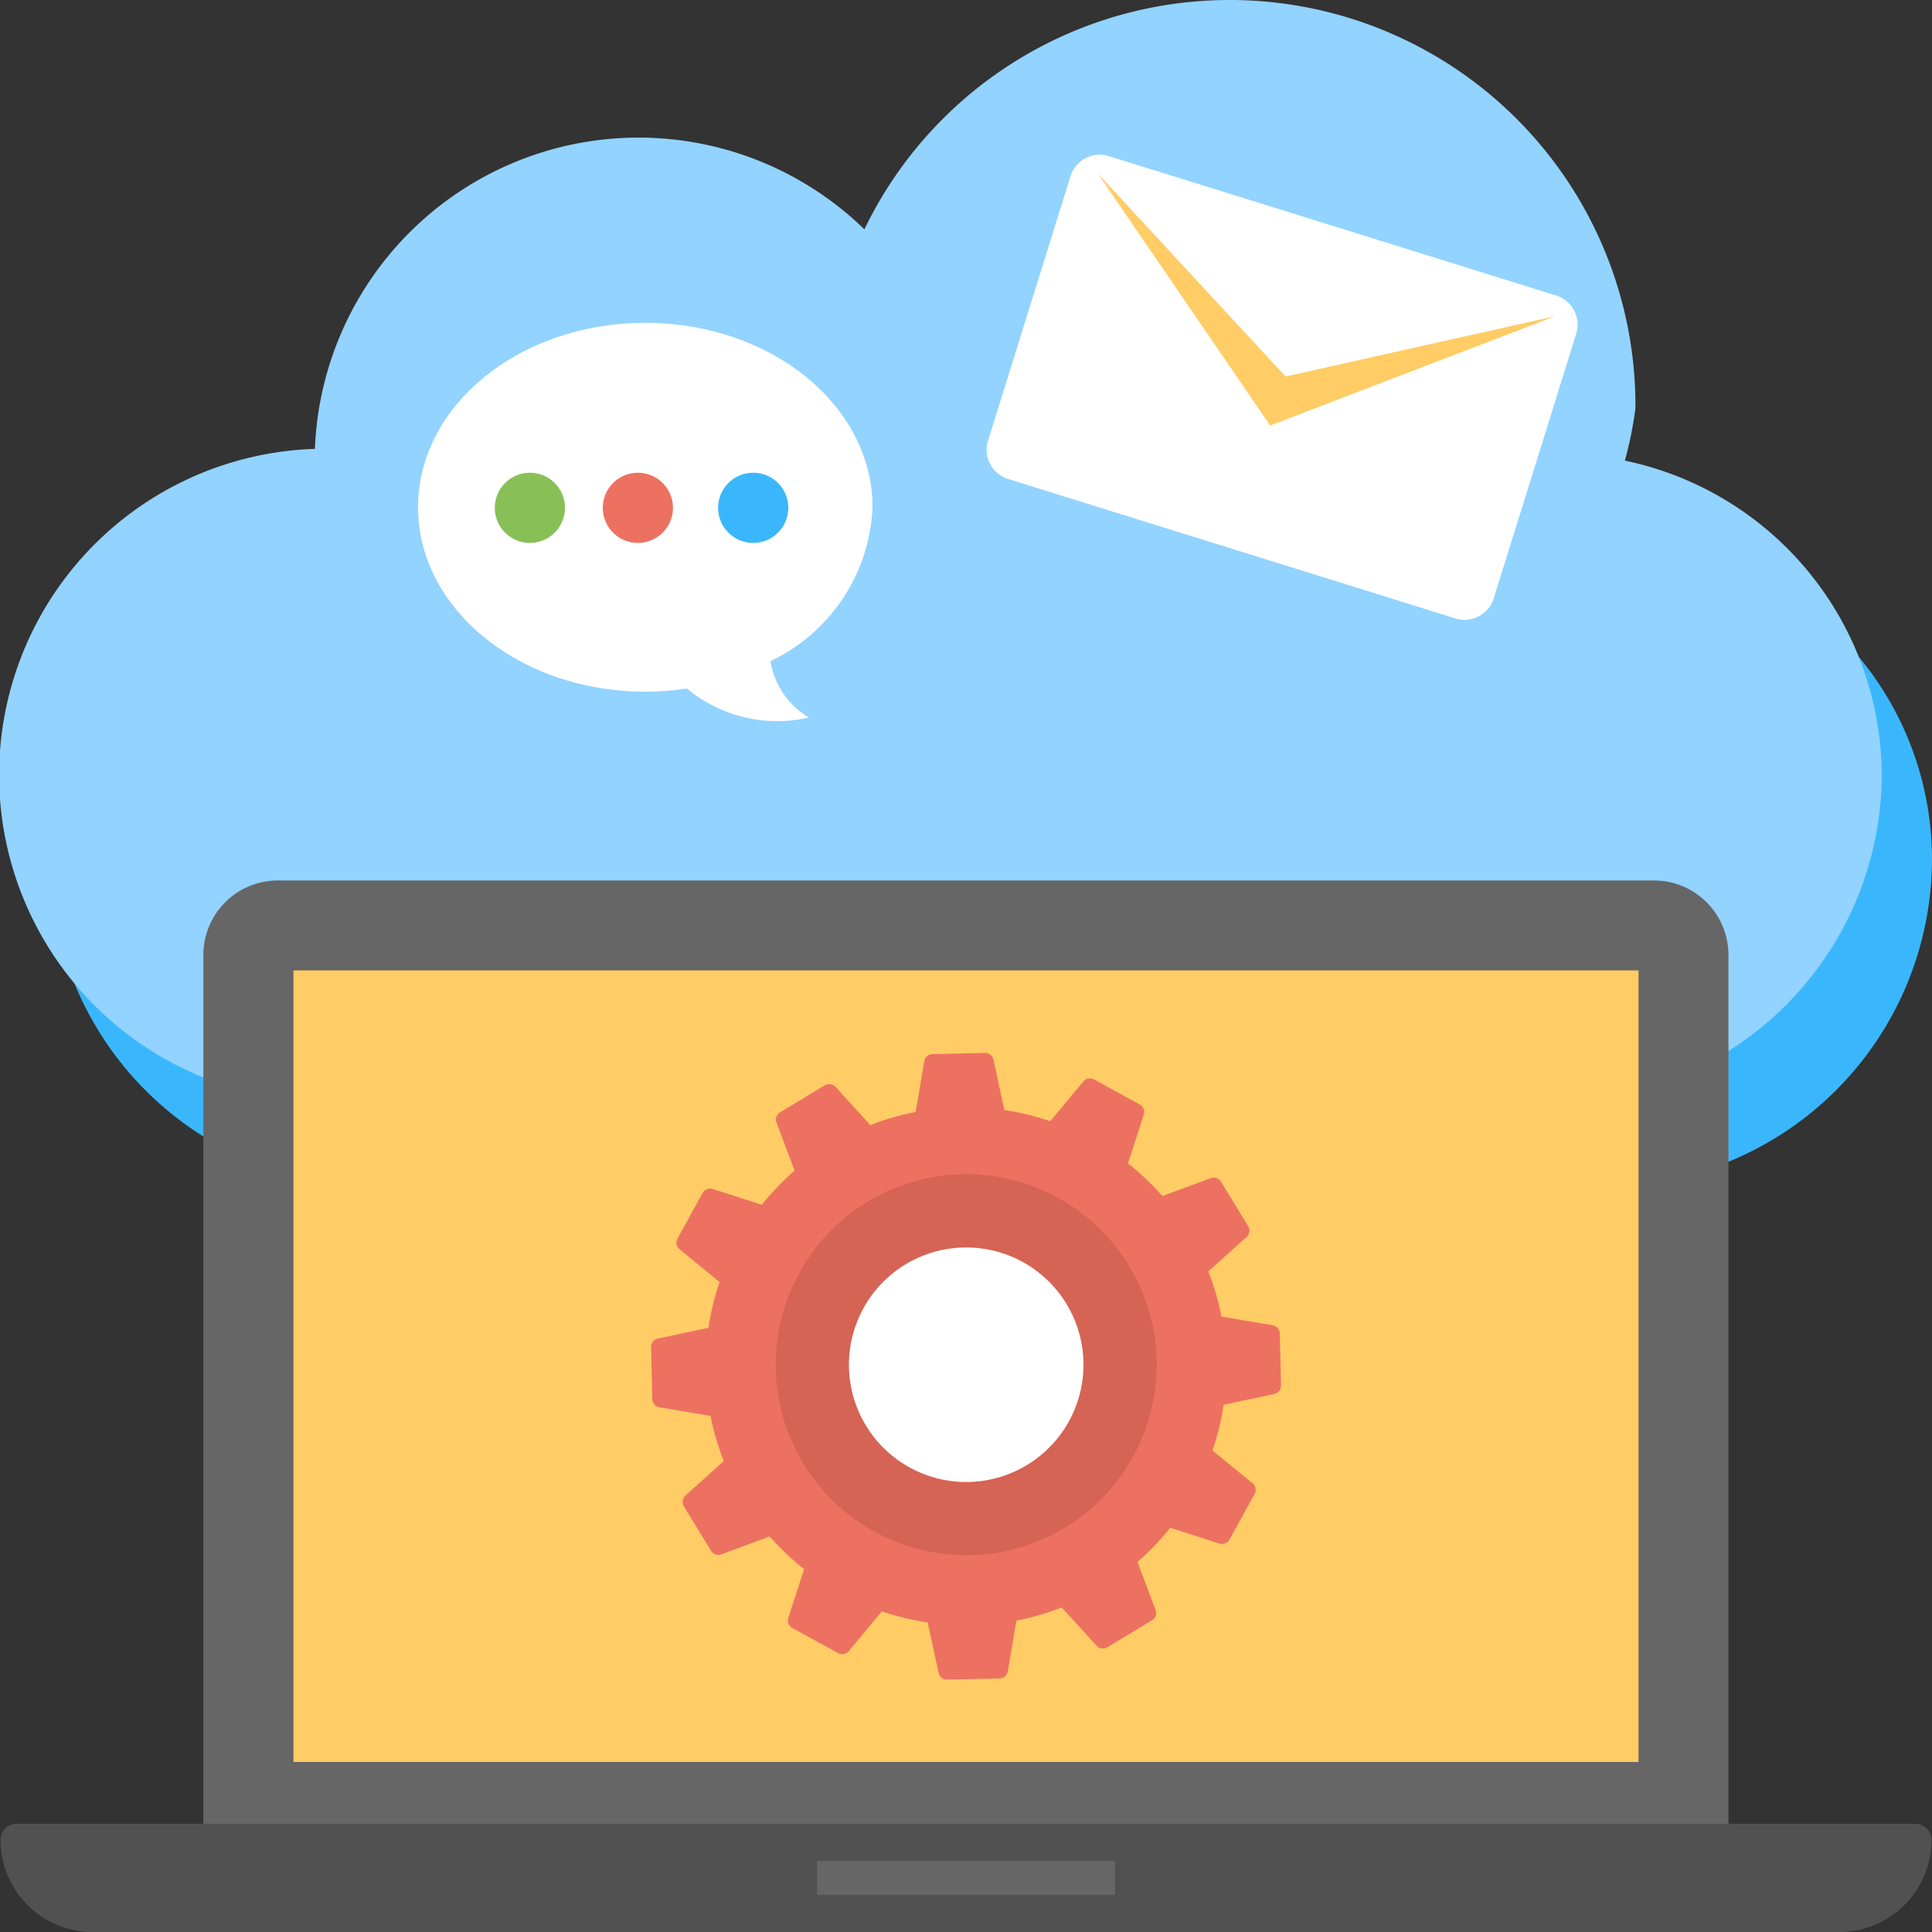 <?xml version="1.0" encoding="UTF-8"?> <svg xmlns="http://www.w3.org/2000/svg" width="67.402" height="67.402" viewBox="0 0 67.402 67.402"><rect x="0" y="0" width="67.402" height="67.402" fill="#333333" stroke="none"/><defs><style> .cls-1 { fill: #3ab7fc; } .cls-2 { fill: #92d3ff; } .cls-3 { fill: #666; } .cls-4 { fill: #fc6; } .cls-5 { fill: #515151; } .cls-6 { fill: #ed7161; } .cls-7 { fill: #d56455; } .cls-8 { fill: #fff; } .cls-9 { fill: #88c057; } </style></defs><g id="_02-5_icon_S3_Storage" data-name="02-5 icon_S3 Storage" transform="translate(22475.701 11316.114)"><path id="Path_20343" data-name="Path 20343" class="cls-1" d="M63,1091.195v7.193H3.33a11.373,11.373,0,0,0,11.141,13.873H57.283A11.419,11.419,0,0,0,68.7,1100.844a11.047,11.047,0,0,0-5.7-9.649" transform="translate(-22477 -12386.997)"></path><path id="Path_20344" data-name="Path 20344" class="cls-2" d="M57.986,1086.953a13.3,13.3,0,0,0,.369-1.826,14.154,14.154,0,0,0-26.9-6.244,11.3,11.3,0,0,0-19.17,7.66,11.38,11.38,0,0,0,.432,22.754H55.529a11.421,11.421,0,0,0,11.419-11.418,11.257,11.257,0,0,0-8.962-10.926" transform="translate(-22477 -12386.997)"></path><path id="Path_20345" data-name="Path 20345" class="cls-3" d="M59.006,1101.6H10.993a2.6,2.6,0,0,0-2.6,2.595v30.585H61.6v-30.585a2.6,2.6,0,0,0-2.6-2.595" transform="translate(-22477 -12386.997)"></path><rect id="Rectangle_15729" data-name="Rectangle 15729" class="cls-4" width="46.925" height="27.616" transform="translate(-22465.463 -11282.26)"></rect><path id="Path_20346" data-name="Path 20346" class="cls-5" d="M68.117,1134.509H1.883a.565.565,0,0,0-.564.564,3.212,3.212,0,0,0,3.212,3.212H65.469a3.212,3.212,0,0,0,3.212-3.212.565.565,0,0,0-.564-.564" transform="translate(-22477 -12386.997)"></path><rect id="Rectangle_15730" data-name="Rectangle 15730" class="cls-3" width="10.392" height="1.182" transform="translate(-22447.195 -11251.192)"></rect><path id="Path_20347" data-name="Path 20347" class="cls-6" d="M45.946,1117.4a.3.3,0,0,0-.247-.284l-1.784-.3a8.876,8.876,0,0,0-.464-1.575l1.341-1.206a.294.294,0,0,0,.054-.372l-.951-1.554a.3.3,0,0,0-.356-.124l-1.688.625a9.151,9.151,0,0,0-1.2-1.139l.552-1.706a.3.3,0,0,0-.14-.349l-1.6-.876a.3.3,0,0,0-.37.073L37.939,1110a8.9,8.9,0,0,0-1.6-.39l-.381-1.761a.3.3,0,0,0-.3-.232l-1.828.04a.293.293,0,0,0-.285.245l-.3,1.774a9.023,9.023,0,0,0-1.582.46l-1.215-1.336a.3.3,0,0,0-.373-.054l-1.562.944a.292.292,0,0,0-.124.353l.631,1.681a9.056,9.056,0,0,0-1.143,1.19l-1.715-.551a.3.3,0,0,0-.351.139l-.877,1.595a.292.292,0,0,0,.071.367l1.4,1.148a9.007,9.007,0,0,0-.39,1.594l-1.768.377a.292.292,0,0,0-.233.294l.042,1.819a.3.3,0,0,0,.247.284l1.784.3a8.987,8.987,0,0,0,.464,1.575l-1.341,1.206a.3.3,0,0,0-.054.372l.951,1.555a.3.3,0,0,0,.357.123l1.688-.625a9.142,9.142,0,0,0,1.2,1.139l-.551,1.706a.294.294,0,0,0,.14.349l1.6.875a.3.3,0,0,0,.371-.07l1.151-1.387a9.073,9.073,0,0,0,1.6.39l.382,1.759a.3.3,0,0,0,.3.233l1.828-.04a.294.294,0,0,0,.285-.245l.3-1.774a9.054,9.054,0,0,0,1.582-.459l1.215,1.335a.3.3,0,0,0,.374.055l1.562-.944a.294.294,0,0,0,.123-.355l-.631-1.68a8.995,8.995,0,0,0,1.143-1.19l1.716.551a.3.3,0,0,0,.35-.138l.877-1.595a.294.294,0,0,0-.071-.369l-1.4-1.147a8.837,8.837,0,0,0,.39-1.594l1.768-.376a.3.3,0,0,0,.234-.295Z" transform="translate(-22477 -12386.997)"></path><path id="Path_20348" data-name="Path 20348" class="cls-7" d="M35.58,1111.872a6.647,6.647,0,1,0,6.05,7.2,6.647,6.647,0,0,0-6.05-7.2" transform="translate(-22477 -12386.997)"></path><path id="Path_20349" data-name="Path 20349" class="cls-8" d="M35.36,1114.419a4.091,4.091,0,1,0,3.723,4.428,4.091,4.091,0,0,0-3.723-4.428" transform="translate(-22477 -12386.997)"></path><path id="Path_20350" data-name="Path 20350" class="cls-8" d="M55.588,1081.192l-15.607-4.864a1.066,1.066,0,0,0-1.335.7l-2.878,9.231a1.066,1.066,0,0,0,.7,1.335l15.607,4.864a1.067,1.067,0,0,0,1.336-.7l2.877-9.231a1.067,1.067,0,0,0-.7-1.336" transform="translate(-22477 -12386.997)"></path><path id="Path_20351" data-name="Path 20351" class="cls-4" d="M55.556,1081.913l-9.943,3.816L39.6,1076.94l6.548,7.078Z" transform="translate(-22477 -12386.997)"></path><path id="Path_20352" data-name="Path 20352" class="cls-8" d="M31.739,1088.579c0-3.553-3.549-6.433-7.927-6.433s-7.928,2.88-7.928,6.433,3.549,6.434,7.928,6.434a9.714,9.714,0,0,0,1.45-.11,4.938,4.938,0,0,0,4.261,1.013,2.8,2.8,0,0,1-1.344-1.968,6.231,6.231,0,0,0,3.56-5.369" transform="translate(-22477 -12386.997)"></path><path id="Path_20353" data-name="Path 20353" class="cls-9" d="M21.009,1088.6a1.224,1.224,0,1,1-1.223-1.224,1.223,1.223,0,0,1,1.223,1.224" transform="translate(-22477 -12386.997)"></path><path id="Path_20354" data-name="Path 20354" class="cls-6" d="M24.777,1088.6a1.224,1.224,0,1,1-1.223-1.224,1.223,1.223,0,0,1,1.223,1.224" transform="translate(-22477 -12386.997)"></path><path id="Path_20355" data-name="Path 20355" class="cls-1" d="M28.8,1088.6a1.224,1.224,0,1,1-1.223-1.224A1.223,1.223,0,0,1,28.8,1088.6" transform="translate(-22477 -12386.997)"></path></g></svg> 